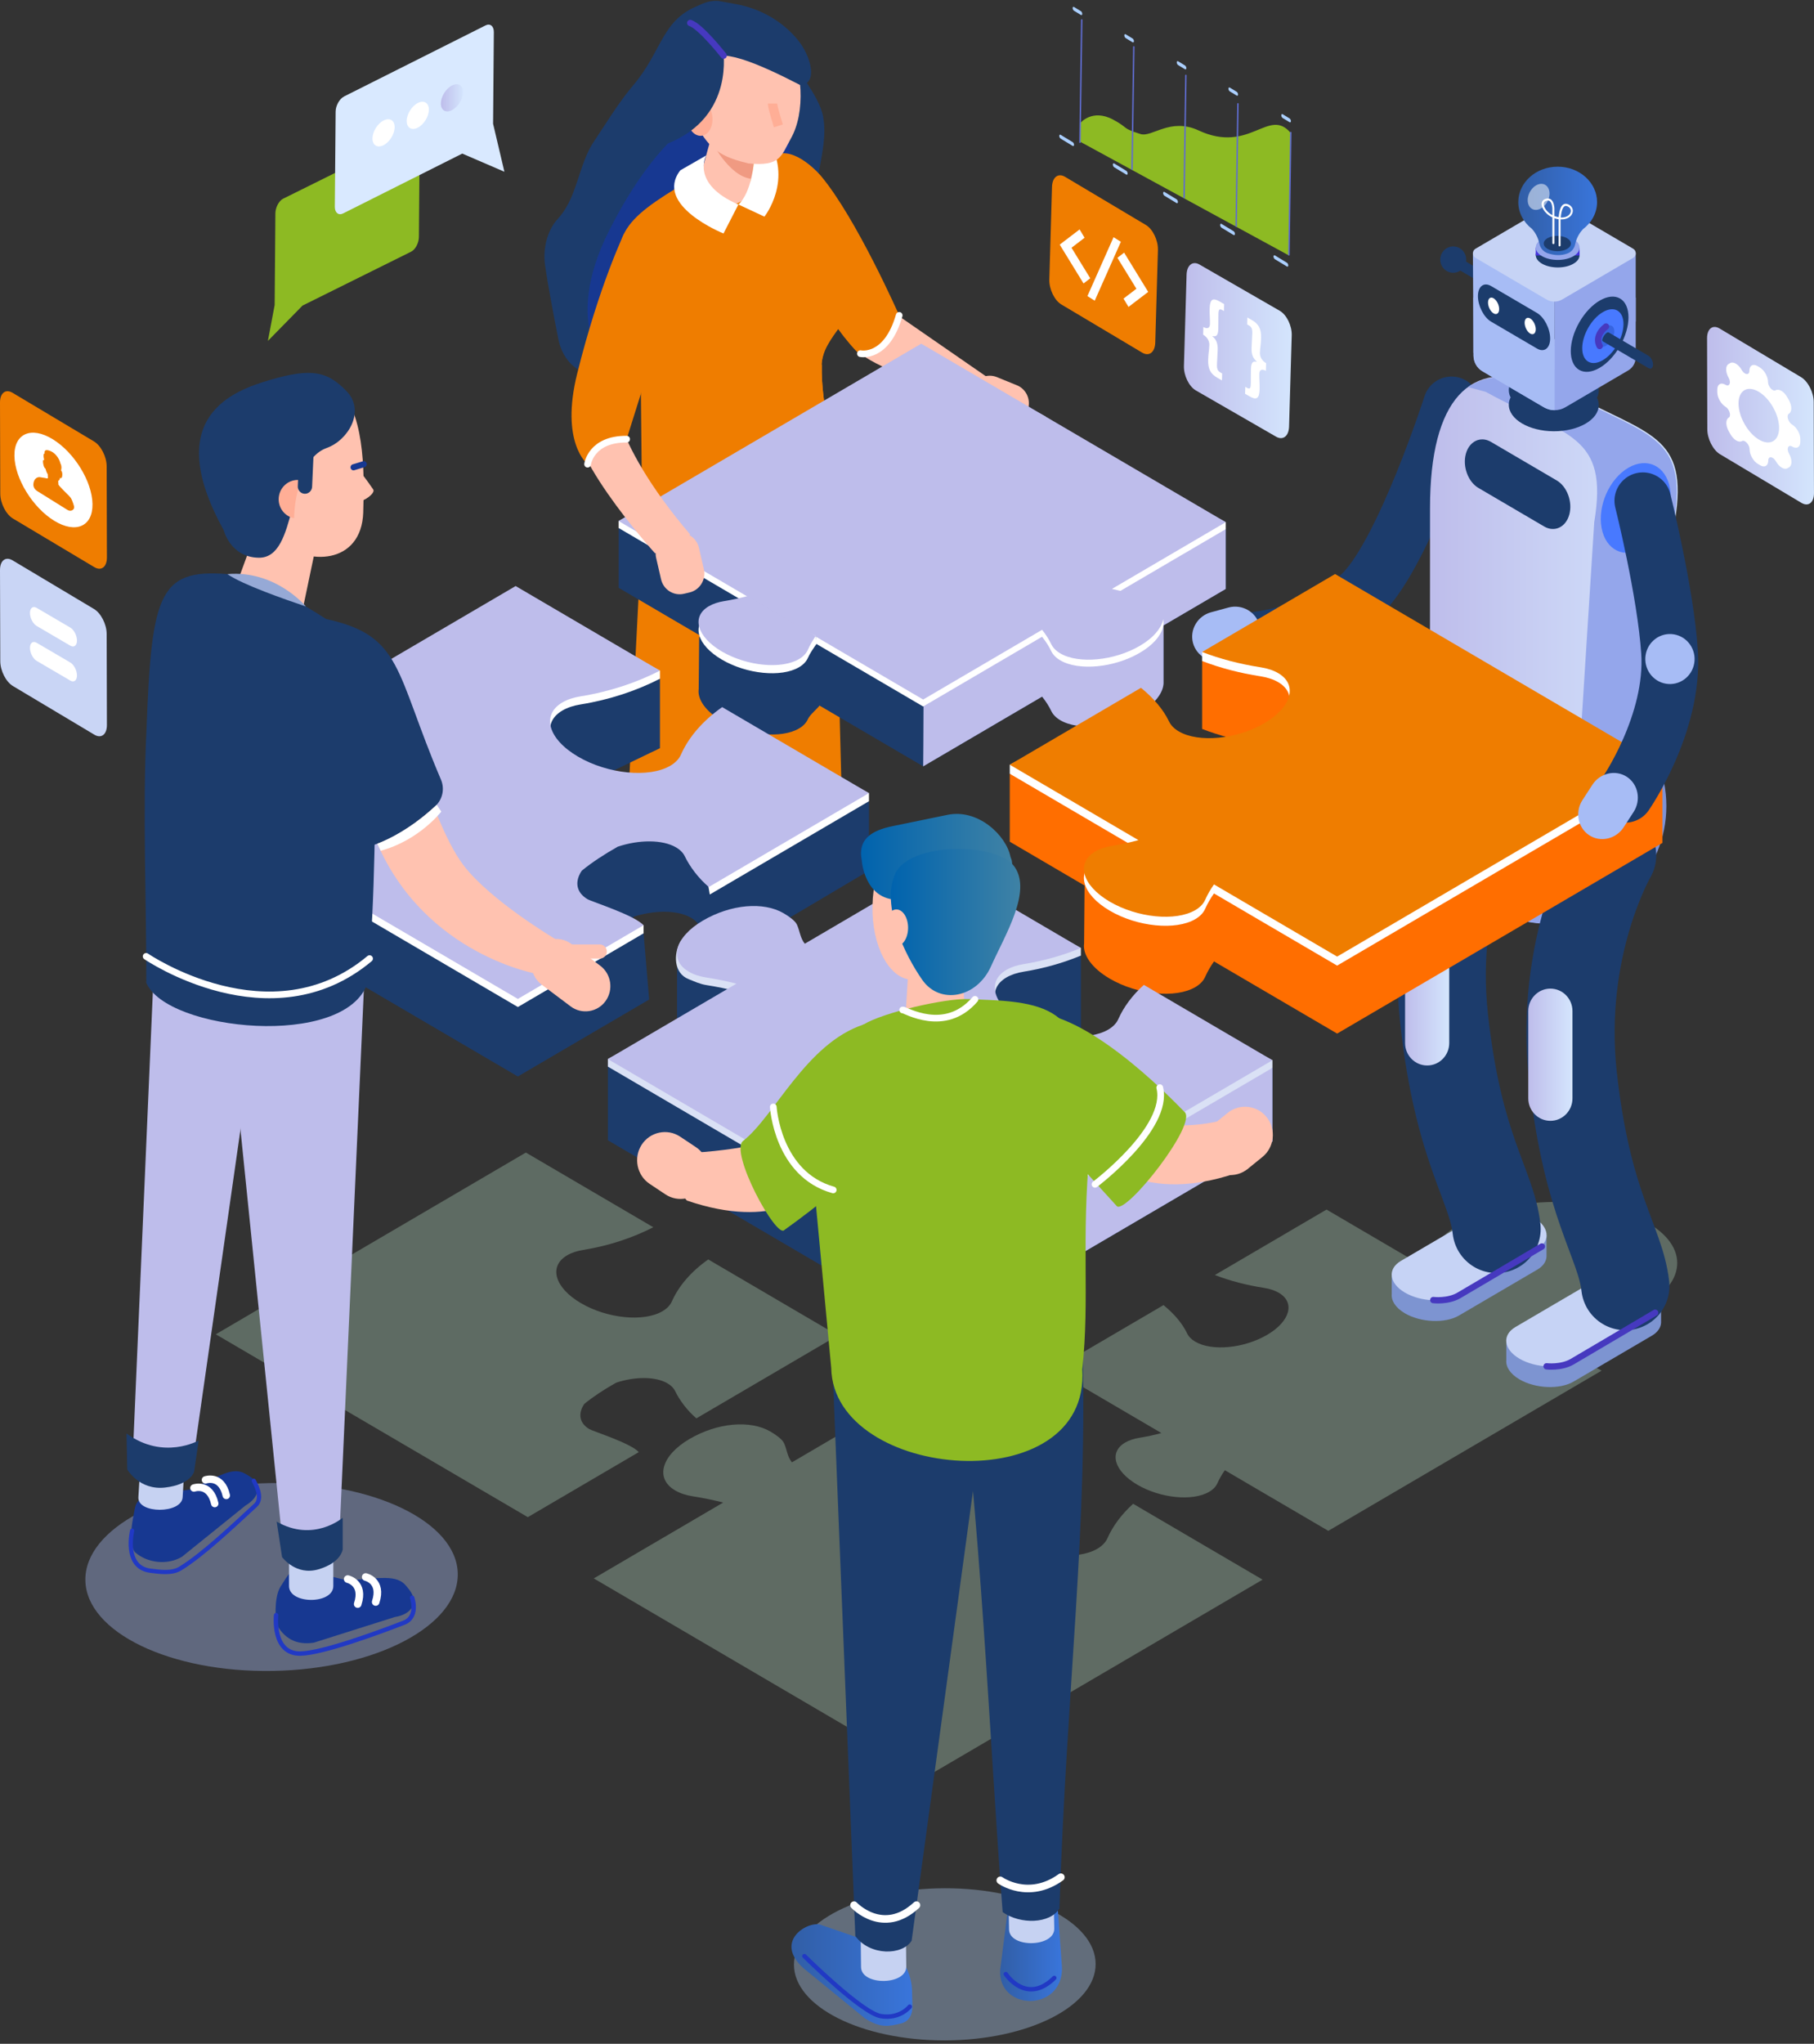 <svg width="388" height="437" viewBox="0 0 388 437" fill="none" xmlns="http://www.w3.org/2000/svg">
<rect x="0" y="0" width="388" height="437" fill="#333333" stroke="none"/>
<path d="M210.2 85.855C209.817 84.892 179.67 78.553 181.626 71.169C183.583 63.786 187.059 63.988 187.059 63.988L212.614 81.654L210.2 85.849V85.855Z" fill="#FFC2B0"/>
<path d="M207.449 84.091L207.904 82.939C208.745 80.812 211.128 79.778 213.224 80.632L217.505 82.375C219.601 83.228 220.619 85.646 219.778 87.773L219.323 88.925C218.482 91.052 216.099 92.086 214.004 91.233L209.722 89.489C207.626 88.636 206.608 86.218 207.449 84.091Z" fill="#FFC2B0"/>
<path d="M135.43 18.248C132.444 21.754 129.75 26.195 126.98 30.341C124.889 33.469 124.016 37.555 122.593 41.225C121.812 43.248 120.734 45.256 119.376 46.716C117.069 49.194 116.056 53.082 116.595 56.823C117.177 60.849 118.346 67.062 119.424 72.499C120.847 79.702 128.058 82.535 132.31 77.366C132.628 76.984 132.897 76.584 133.102 76.18C134.88 72.701 135.867 73.669 137.667 70.322C140.852 64.398 148.289 59.711 154.017 59.689C159.045 59.667 163.562 56.987 167.76 53.64C170.918 51.124 174.006 45.294 174.534 40.661C175.116 35.526 176.997 29.996 176.065 24.953C175.154 20.047 169.662 14.687 168.428 9.891C167.841 7.604 158.377 2.19 155.446 2.392C154.508 2.458 164.074 6.56 163.233 7.074L161.686 8.025C157.272 10.738 154.427 -0.643 149.749 1.058C141.488 4.055 141.714 10.875 135.43 18.248Z" fill="#1C3C6C"/>
<path d="M168.251 23.788L169.485 38.72L130.279 79.133C130.279 79.133 119.926 69.846 130.279 49.325C140.632 28.804 150.434 24.417 150.893 25.041C151.351 25.67 168.251 23.788 168.251 23.788Z" fill="#173891"/>
<path d="M192.328 67.434C192.328 67.434 183.226 46.76 175.622 37.648C175.622 37.648 169.969 30.898 165.555 33.278C161.141 35.662 171.58 56.561 171.58 56.561C171.58 56.561 175.875 67.297 183.005 74.921C187.322 79.538 192.334 67.434 192.334 67.434H192.328Z" fill="#EF7D00"/>
<path d="M176.064 228.748L162.176 218.482C160.414 217.782 156.711 217.946 154.292 218.657C153.203 218.979 152.502 220.051 152.594 221.2L152.783 223.678C152.933 227.26 153.322 227.719 155.644 228.644L169.446 234.124C171.769 235.048 175.056 234.682 176.743 233.309L177.223 232.921C178.909 231.548 178.392 229.672 176.064 228.753V228.748Z" fill="#173891"/>
<path d="M153.187 219.849C153.327 223.776 160.059 224.46 162.295 221.441C171.435 183.571 172.949 148.074 174.696 108.684L151.641 89.973C154.244 137.398 158.797 183.675 153.187 219.844V219.849Z" fill="#FFC2B0"/>
<path d="M137.894 101.951L134.547 167.42C134.547 167.42 149.982 191.545 179.951 166.659L178.302 104.101L137.899 101.951H137.894Z" fill="#EF7D00"/>
<path d="M178.155 103.193C178.84 94.365 175.563 88.124 175.773 77.809C175.886 72.345 183.528 67.188 183.97 61.423C185.064 52.437 172.653 38.244 163.389 31.172L159.342 32.441C157.412 33.048 155.548 33.868 153.791 34.88C135.031 45.693 131.172 48.012 132.476 59.591C132.692 65.585 135.823 59.099 136.836 62.993C138.782 70.464 139.531 89.322 136.863 102.941C136.324 105.687 137.354 108.536 139.617 110.139C149.425 117.085 174.711 111.495 178.155 103.193Z" fill="#EF7D00"/>
<path d="M178.157 103.193C178.841 94.365 175.565 88.125 175.775 77.809C175.775 80.993 136.52 83.853 137.533 84.635C143.596 89.317 139.527 89.322 136.859 102.941C136.32 105.687 137.35 108.536 139.613 110.139C149.422 117.085 174.708 111.495 178.151 103.193H178.157Z" fill="#EF7D00"/>
<path d="M160.032 31.719C160.032 31.719 158.373 34.809 157.241 35.487C156.109 36.165 139.408 29.914 140.13 16.224C140.588 7.555 156.804 8.654 156.804 8.654L160.032 31.719Z" fill="#173891"/>
<path d="M155.052 43.604L155.725 43.691C158.005 43.987 160.107 42.34 160.398 40.027L162.042 26.999C162.333 24.685 160.71 22.552 158.431 22.257L157.757 22.169C155.478 21.874 153.376 23.52 153.085 25.834L149.69 38.118C149.399 40.432 152.772 43.308 155.046 43.604H155.052Z" fill="#FFC2B0"/>
<path d="M161.245 34.596C161.245 34.596 155.77 34.94 151.986 29.766C151.986 29.766 155.759 37.752 160.781 38.244L161.24 34.601L161.245 34.596Z" fill="#F09A82"/>
<path d="M157.935 43.73L154.75 49.926C154.75 49.926 139.746 43.899 145.513 36.417L151.037 33.245C151.037 33.245 147.674 39.31 157.929 43.73H157.935Z" fill="white"/>
<path d="M161.245 34.596C161.245 34.596 160.808 41.126 157.936 43.724L163.503 46.322C163.503 46.322 169.873 38.315 164.031 29.433L161.245 34.59V34.596Z" fill="white"/>
<path d="M150.924 6.647C153.021 2.89 156.222 1.993 159.191 3.803C162.102 2.305 165.615 3.858 168.213 8.326C171.824 14.55 172.271 24.045 169.21 29.526C167.07 33.354 166.973 35.64 160.037 34.935C155.112 33.726 152.272 32.463 149.609 27.874C145.999 21.65 147.869 12.128 150.924 6.647Z" fill="#FFC2B0"/>
<path d="M151.426 13.303C153.296 9.661 162.215 13.572 171.242 18.226C175.025 17.849 173.452 12.046 170.768 8.693C167.421 4.514 162.603 1.818 157.376 0.872L153.765 0.215C147.287 -0.452 141.133 9.141 140.707 13.599L144.905 13.232C144.485 17.69 147.029 12.877 151.426 13.303Z" fill="#1C3C6C"/>
<path d="M144.273 60.258C144.435 63.19 144.597 65.963 145.033 68.998C146.052 76.076 152.179 81.157 159.212 80.714C170.583 80.003 177.153 73.062 178.139 71.946C174.442 76.163 175.762 83.202 175.762 83.202C175.762 83.202 170.378 81.966 165.873 82.24C161.874 82.486 151.689 86.041 149.431 86.845C151.457 97.297 137.327 107.711 137.327 107.711L137.062 81.911L144.284 60.253L144.273 60.258Z" fill="#EF7D00"/>
<path d="M178.133 71.946C178.176 71.897 178.219 71.842 178.262 71.799C178.262 71.799 178.219 71.853 178.133 71.946Z" fill="#EF7D00"/>
<g opacity="0.3">
<path d="M179.212 285.536L151.49 269.292C147.793 271.896 145.168 274.97 143.703 278.273C143.347 279.072 142.684 279.788 141.698 280.362C137.694 282.709 129.885 281.938 124.253 278.634C118.621 275.336 117.301 270.758 121.305 268.412C122.264 267.848 123.439 267.466 124.754 267.258C130.332 266.355 135.392 264.632 139.736 262.406L112.478 246.436L46.158 285.296L112.893 324.396L136.632 310.488C134.956 308.59 126.888 306.058 126.069 305.576C123.881 304.296 123.601 302.218 124.975 300.183C126.921 298.597 129.216 297.093 131.776 295.649C135.786 294.309 140.21 294.282 142.776 295.786C143.573 296.251 144.117 296.825 144.419 297.46C145.352 299.396 146.979 301.589 148.952 303.268L178.845 285.75L179.206 285.536H179.212Z" fill="#C4EED3"/>
</g>
<path d="M262.183 113.136L250.025 118.813L235.129 110.084C231.524 112.627 228.959 115.625 227.525 118.846C227.18 119.623 226.534 120.323 225.569 120.886C221.662 123.178 214.036 122.423 208.544 119.202C205.419 117.369 203.656 115.138 203.435 113.125L221.84 104.237C222.459 103.953 223.068 103.663 223.661 103.357V90.553L211.649 91.926L197.06 87.769L162.025 108.296L132.336 112.89V125.694L158.959 141.292C161.287 139.22 163.006 136.911 164.084 134.483C164.429 133.706 165.075 133.006 166.04 132.443C169.947 130.151 177.573 130.906 183.064 134.128C183.566 134.423 184.034 134.729 184.466 135.041L171.192 135.659V148.463L197.459 163.854L222.901 148.944C223.688 149.934 224.351 150.957 224.858 152.012C225.219 152.767 225.865 153.44 226.803 153.992C230.737 156.295 238.352 155.567 243.811 152.368C247.039 150.475 248.791 148.146 248.872 146.078C248.872 145.991 248.872 145.909 248.872 145.821V135.949L246.517 135.101L262.178 125.923V113.12L262.183 113.136Z" fill="#1C3C6C"/>
<path d="M262.183 113.136L223.655 90.558L211.643 91.931L197.054 87.774L184.939 99.173C184.939 99.173 191.757 130.332 197.254 133.553C197.755 133.848 197.459 163.864 197.459 163.864L222.901 148.955C223.688 149.945 224.351 150.968 224.857 152.023C225.218 152.778 225.865 153.451 226.803 154.003C230.737 156.306 238.352 155.578 243.811 152.379C247.039 150.486 248.791 148.156 248.871 146.089C248.871 146.001 248.871 145.919 248.871 145.832V133.236L246.516 135.112L262.177 125.934V113.13L262.183 113.136Z" fill="#BEBDEB"/>
<path d="M246.582 129.615C245.612 129.046 244.416 128.664 243.085 128.456C241.29 128.177 239.539 127.821 237.836 127.406L262.179 113.141V111.654L235.125 97.286C231.52 99.829 228.954 102.826 227.521 106.048C227.176 106.824 226.529 107.524 225.565 108.088C221.657 110.379 214.032 109.625 208.54 106.403C203.043 103.182 201.755 98.719 205.662 96.427C206.6 95.88 207.748 95.503 209.03 95.3C214.474 94.42 219.415 92.735 223.651 90.564V89.076L197.05 74.976L132.326 111.413V112.901L158.949 128.499C161.277 126.427 162.996 124.118 164.074 121.69C164.419 120.913 165.065 120.213 166.03 119.65C169.937 117.358 177.563 118.113 183.055 121.335C188.552 124.556 189.84 129.019 185.932 131.311C184.995 131.858 183.847 132.235 182.564 132.437C178.98 133.017 174.276 132.995 171.182 134.182V135.67L197.449 151.061L222.891 136.151C223.678 137.141 224.341 138.164 224.848 139.219C225.209 139.974 225.856 140.647 226.793 141.199C230.727 143.502 238.342 142.775 243.802 139.575C249.261 136.375 250.506 131.912 246.572 129.61L246.582 129.615Z" fill="white"/>
<path d="M246.582 128.127C245.612 127.559 244.415 127.176 243.084 126.968C241.29 126.689 239.538 126.334 237.835 125.918L261.828 111.856L262.178 111.648L197.044 73.483L132.32 111.408L197.454 149.573L222.896 134.663C223.683 135.653 224.346 136.676 224.853 137.732C225.214 138.486 225.86 139.159 226.798 139.712C230.732 142.014 238.347 141.287 243.806 138.087C249.266 134.888 250.511 130.425 246.577 128.122L246.582 128.127Z" fill="#BEBDEB"/>
<path d="M174.497 135.976L164.074 136.567C162.953 134.231 149.545 136.195 149.545 136.195L149.448 147.347C149.146 149.502 150.887 152.078 154.39 154.135C159.719 157.258 167.108 157.985 170.891 155.77C171.824 155.223 172.454 154.545 172.788 153.79C173.241 152.773 174.788 151.608 175.467 150.645L174.491 135.976" fill="#1C3C6C"/>
<path d="M174.668 137.65C173.989 138.612 173.246 139.673 172.793 140.691C172.459 141.446 171.828 142.124 170.896 142.671C167.107 144.891 159.719 144.158 154.394 141.035C149.064 137.912 147.82 133.586 151.608 131.365C152.514 130.835 153.629 130.474 154.874 130.272C156.62 129.993 158.307 129.621 159.94 129.178L174.507 135.971L174.679 137.644L174.668 137.65Z" fill="white"/>
<path d="M159.929 127.438C158.296 127.881 156.609 128.248 154.863 128.532C153.618 128.735 152.508 129.096 151.603 129.626C147.814 131.847 149.064 136.173 154.389 139.296C159.719 142.419 167.107 143.147 170.891 140.931C171.823 140.385 172.454 139.706 172.788 138.952C173.24 137.934 173.812 136.939 174.491 135.976L159.924 127.438H159.929Z" fill="#BEBDEB"/>
<path opacity="0.3" d="M351.804 261.126C341.904 255.777 325.058 255.607 314.182 260.743C308.103 263.615 305.177 267.542 305.506 271.381L283.739 258.626L259.848 272.623C263.06 273.864 266.617 274.788 270.368 275.374C271.57 275.56 272.648 275.91 273.526 276.418C277.078 278.497 275.957 282.528 271.026 285.415C266.095 288.303 259.218 288.96 255.666 286.881C254.815 286.384 254.233 285.771 253.91 285.093C252.864 282.916 251.113 280.887 248.865 279.055L225.293 292.865L248.413 306.412C246.893 306.823 245.319 307.167 243.697 307.43C242.538 307.616 241.504 307.955 240.658 308.447C237.128 310.514 238.292 314.545 243.255 317.455C248.219 320.365 255.101 321.043 258.63 318.976C259.504 318.467 260.086 317.838 260.398 317.132C260.819 316.186 261.352 315.256 261.988 314.359L284.111 327.322L342.556 293.078L326.405 283.616C334.553 284.404 343.408 283.25 350.042 280.11C360.917 274.969 361.709 266.464 351.81 261.115L351.804 261.126Z" fill="#C4EED3"/>
<path d="M262.281 137.387C262.281 137.387 280.966 137.633 291.652 126.634C300.534 117.49 310.471 86.577 310.471 86.577" stroke="#1C3C6C" stroke-width="12.13" stroke-linecap="round" stroke-linejoin="round"/>
<path d="M262.767 129.9L259.021 130.917C256.143 131.699 254.413 134.652 255.173 137.48C255.933 140.313 258.908 141.987 261.786 141.21L265.531 140.193C268.409 139.411 270.139 136.457 269.379 133.63C268.619 130.797 265.644 129.123 262.767 129.9Z" fill="#A7BCF5"/>
<path d="M330.788 268.727C330.793 268.618 330.793 268.509 330.788 268.394V264.16L328.153 264.806C328.093 264.768 328.039 264.729 327.975 264.691C324.563 262.695 319.357 262.47 316.399 264.204L306.213 270.171L297.682 272.261V276.663H297.687C297.537 278.086 298.48 279.622 300.484 280.798C303.896 282.795 309.102 283.019 312.06 281.285L328.805 271.473C330.055 270.74 330.702 269.772 330.782 268.749V268.722L330.788 268.727Z" fill="#7D94D1"/>
<path d="M312.067 276.861L328.811 267.049C331.764 265.321 331.393 262.269 327.981 260.267C324.57 258.271 319.364 258.047 316.405 259.78L299.661 269.592C296.708 271.321 297.08 274.373 300.491 276.374C303.902 278.371 309.108 278.595 312.067 276.861Z" fill="#C6D3F5"/>
<path d="M355.294 282.855C355.299 282.745 355.299 282.631 355.294 282.521V278.288L352.658 278.933C352.599 278.895 352.545 278.857 352.481 278.818C349.069 276.822 343.863 276.598 340.905 278.332L330.719 284.299L322.188 286.388V290.791H322.193C322.042 292.213 322.986 293.75 324.99 294.926C328.402 296.922 333.608 297.146 336.566 295.413L353.311 285.6C354.561 284.868 355.208 283.899 355.288 282.877V282.849L355.294 282.855Z" fill="#7D94D1"/>
<path d="M336.571 290.993L353.315 281.181C356.268 279.453 355.896 276.401 352.485 274.399C349.074 272.403 343.868 272.179 340.909 273.912L324.165 283.725C321.212 285.453 321.583 288.505 324.995 290.507C328.406 292.503 333.612 292.727 336.571 290.993Z" fill="#C6D3F5"/>
<path d="M316.945 175.088C316.945 175.088 305.859 190.232 308.893 217.946C311.927 245.659 319.052 253.333 320.103 262.767" stroke="#1C3C6C" stroke-width="18.87" stroke-linecap="round" stroke-linejoin="round"/>
<path d="M331.613 197.523C345.316 197.523 356.424 186.249 356.424 172.342C356.424 158.435 345.316 147.161 331.613 147.161C317.909 147.161 306.801 158.435 306.801 172.342C306.801 186.249 317.909 197.523 331.613 197.523Z" fill="#7F92D4"/>
<path d="M349.128 163.416C346.374 162.344 334.383 147.161 331.257 147.161C317.552 147.161 306.445 158.434 306.445 172.342C306.445 186.251 317.552 197.523 331.257 197.523C334.383 197.523 337.363 196.922 340.117 195.85C326.967 198.54 325.431 174.311 349.133 163.416H349.128Z" fill="#94A6EB"/>
<path d="M310.138 53.925L320.657 60.089C321.191 60.4 321.633 61.254 321.633 61.976C321.633 62.703 321.196 63.037 320.657 62.725L310.138 56.561C309.604 56.249 309.162 55.396 309.162 54.674C309.162 53.947 309.599 53.613 310.138 53.925Z" fill="#1C3C6C"/>
<path d="M308.057 55.505C308.057 53.952 309.296 52.688 310.832 52.688C312.368 52.688 313.607 53.946 313.607 55.505C313.607 57.064 312.368 58.322 310.832 58.322C309.296 58.322 308.057 57.064 308.057 55.505Z" fill="#1C3C6C"/>
<path d="M305.853 156.377L305.87 108.585C305.87 85.264 314.552 76.628 329.032 81.993L335.014 83.607C352.492 93.162 361.362 92.68 358.236 111.451L355.299 157.69C355.299 178.867 304.738 181.279 305.848 156.377H305.853Z" fill="url(#paint0_linear_546_916)"/>
<path d="M334.81 83.782L328.828 82.168C322.829 79.948 317.828 80.134 314.023 82.77L317.774 83.782C335.251 93.337 344.122 92.856 340.996 111.627L338.059 157.865C338.059 166.113 336.335 173.912 336.335 173.912C346.418 172.189 355.094 166.638 355.094 157.865L358.032 111.627C361.157 92.856 352.281 93.337 334.81 83.782Z" fill="#94A6EB"/>
<path d="M334.308 77.848C335.93 77.848 337.245 76.513 337.245 74.867C337.245 73.221 335.93 71.886 334.308 71.886C332.686 71.886 331.371 73.221 331.371 74.867C331.371 76.513 332.686 77.848 334.308 77.848Z" fill="#C6D3F5"/>
<path d="M341.963 83.492C341.979 80.377 337.686 77.829 332.373 77.8C327.06 77.771 322.74 80.272 322.723 83.386C322.707 86.5 327 89.048 332.313 89.078C337.626 89.107 341.946 86.606 341.963 83.492Z" fill="#1C3C6C"/>
<path d="M341.963 86.626C341.979 83.512 337.686 80.963 332.373 80.934C327.06 80.905 322.74 83.406 322.723 86.52C322.707 89.635 327 92.183 332.313 92.212C337.626 92.241 341.946 89.74 341.963 86.626Z" fill="#1C3C6C"/>
<path d="M332.491 73.806L315.17 63.627V76.026C315.17 77.415 315.897 78.695 317.083 79.39L330.2 87.074C331.634 87.917 333.402 87.917 334.835 87.074L348.265 79.204C349.257 78.624 349.866 77.552 349.866 76.393V63.627L332.496 73.806H332.491Z" fill="#94A6EB"/>
<path d="M332.517 78.914L315.169 75.468L315.045 54.105L332.517 64.3V78.914Z" fill="#A7BCF5"/>
<path d="M349.865 68.746L332.517 78.914L332.469 64.3L349.865 54.105V68.746Z" fill="#94A6EB"/>
<path d="M330.777 64.032L315.601 55.139C314.857 54.701 314.857 53.613 315.601 53.181L331.122 44.085C331.952 43.598 332.97 43.598 333.8 44.085L349.321 53.181C350.065 53.618 350.065 54.707 349.321 55.139L334.145 64.032C333.105 64.639 331.822 64.639 330.782 64.032H330.777Z" fill="#C6D3F5"/>
<path d="M332.518 87.703C331.753 87.725 330.907 87.507 329.931 86.916L317.089 79.39C315.903 78.695 315.176 77.415 315.176 76.026V63.627L332.524 73.822V87.709L332.518 87.703Z" fill="#A7BCF5"/>
<path d="M328.751 74.528L318.932 68.774C317.386 67.866 316.119 65.41 316.119 63.321C316.119 61.226 317.386 60.258 318.932 61.161L328.751 66.914C330.298 67.822 331.565 70.273 331.565 72.367C331.565 74.462 330.298 75.43 328.751 74.528Z" fill="#1C3C6C"/>
<path d="M330.298 112.578L316.227 104.33C314.012 103.034 312.799 99.752 313.532 97.045C314.265 94.338 316.685 93.184 318.9 94.48L332.971 102.728C335.186 104.024 336.399 107.306 335.666 110.013C334.933 112.72 332.513 113.874 330.298 112.578Z" fill="#1C3C6C"/>
<path d="M346.486 74.037C348.91 69.828 348.934 65.264 346.54 63.844C344.145 62.423 340.238 64.683 337.814 68.892C335.389 73.101 335.365 77.665 337.76 79.085C340.155 80.506 344.062 78.246 346.486 74.037Z" fill="#1C3C6C"/>
<path d="M338.426 74.457C338.426 77.295 340.398 78.438 342.834 77.011C345.27 75.583 347.248 72.127 347.248 69.288C347.248 66.45 345.275 65.306 342.84 66.734C340.404 68.161 338.426 71.618 338.426 74.457Z" fill="#4879FF"/>
<path d="M342.57 112.906C343.459 117.648 347.447 119.573 351.483 117.211C355.52 114.842 358.069 109.083 357.18 104.336C356.29 99.594 352.302 97.669 348.266 100.031C344.229 102.4 341.68 108.159 342.57 112.906Z" fill="#4879FF"/>
<path d="M350.328 185.96C352.678 180.317 351.385 174.371 347.44 172.679C343.494 170.987 338.391 174.189 336.042 179.832C333.692 185.475 334.985 191.421 338.93 193.113C342.876 194.805 347.979 191.602 350.328 185.96Z" fill="#4879FF"/>
<path d="M341.744 72.909C341.744 74.046 342.536 74.506 343.517 73.932C344.493 73.357 345.285 71.974 345.285 70.836C345.285 69.698 344.493 69.239 343.512 69.813C342.536 70.388 341.744 71.771 341.744 72.909Z" fill="#3664E0"/>
<path d="M336.496 56.419C334.675 57.447 331.705 57.441 329.867 56.408C328.03 55.374 328.024 53.7 329.846 52.672C331.673 51.644 334.637 51.649 336.475 52.683C338.312 53.717 338.318 55.39 336.496 56.419Z" fill="#1C3C6C"/>
<path d="M337.858 52.935H328.486V54.625H337.858V52.935Z" fill="#4432DB"/>
<path d="M336.496 54.81C334.675 55.839 331.705 55.833 329.867 54.8C328.03 53.766 328.024 52.092 329.846 51.064C331.673 50.036 334.637 50.041 336.475 51.075C338.312 52.109 338.318 53.782 336.496 54.81Z" fill="#94A6EB"/>
<path d="M341.599 43.205C341.599 39.026 337.826 35.64 333.175 35.64C328.524 35.64 324.752 39.026 324.752 43.205C324.752 45.491 325.884 47.542 327.668 48.931C328.643 49.981 329.09 51.272 329.295 52.207C329.494 53.115 330.157 53.843 331.057 54.149C332.507 54.636 333.908 54.696 335.245 54.203C336.091 53.892 336.716 53.17 336.894 52.306C337.077 51.431 337.508 50.172 338.511 49.09C338.538 49.057 338.564 49.029 338.591 48.997C340.429 47.607 341.599 45.529 341.599 43.205Z" fill="url(#paint1_linear_546_916)"/>
<path d="M335.159 53.241C334.027 53.881 332.179 53.875 331.042 53.235C329.905 52.595 329.894 51.551 331.031 50.911C332.163 50.271 334.011 50.276 335.148 50.916C336.286 51.556 336.296 52.601 335.159 53.241Z" fill="#1C3C6C"/>
<path d="M333.591 52.694C333.472 52.694 333.37 52.596 333.37 52.481V46.886C333.37 46.886 333.316 46.88 333.295 46.874C333.02 46.825 332.75 46.754 332.486 46.661V51.988C332.486 52.109 332.389 52.202 332.265 52.202C332.141 52.202 332.044 52.109 332.044 51.988V46.481C331.597 46.267 331.182 45.994 330.821 45.66C330.217 45.097 329.829 44.43 329.754 43.828C329.684 43.243 329.932 42.789 330.428 42.581C330.902 42.384 331.317 42.39 331.656 42.603C332.432 43.09 332.47 44.484 332.475 44.545V46.191C332.75 46.3 333.047 46.382 333.359 46.437C333.37 46.437 333.381 46.437 333.386 46.437C333.521 44.933 333.855 44.041 334.399 43.713C334.696 43.538 335.035 43.527 335.413 43.691C336.189 44.02 336.566 44.714 336.361 45.453C336.162 46.191 335.342 46.918 333.995 46.918C333.93 46.918 333.86 46.918 333.79 46.913V52.459C333.79 52.579 333.693 52.672 333.575 52.672L333.591 52.694ZM333.833 46.508C335.057 46.574 335.784 45.972 335.951 45.365C336.097 44.834 335.827 44.353 335.251 44.107C335.008 44.003 334.809 44.003 334.642 44.107C334.351 44.282 333.984 44.845 333.833 46.514V46.508ZM331.08 42.871C330.939 42.871 330.783 42.909 330.611 42.98C330.212 43.15 330.163 43.511 330.196 43.784C330.277 44.457 330.934 45.42 332.044 46.005V44.561C332.033 44.216 331.904 43.27 331.43 42.969C331.327 42.904 331.209 42.871 331.074 42.871H331.08Z" fill="white"/>
<path opacity="0.51" d="M331.429 41.394C331.429 42.882 330.383 44.397 329.095 44.785C327.807 45.174 326.762 44.277 326.762 42.789C326.762 41.301 327.807 39.786 329.095 39.398C330.383 39.01 331.429 39.907 331.429 41.394Z" fill="white"/>
<path d="M320.657 66.088C320.657 66.98 320.124 67.39 319.466 67.007C318.809 66.619 318.275 65.585 318.275 64.694C318.275 63.802 318.809 63.392 319.466 63.775C320.124 64.163 320.657 65.197 320.657 66.088Z" fill="white"/>
<path d="M328.488 70.404C328.488 71.295 327.954 71.705 327.296 71.323C326.639 70.934 326.105 69.9 326.105 69.009C326.105 68.118 326.639 67.707 327.296 68.09C327.954 68.478 328.488 69.512 328.488 70.404Z" fill="white"/>
<path d="M352.599 78.712L342.839 72.991C342.305 72.679 343.555 70.776 344.094 71.087L352.599 76.07C353.132 76.382 353.574 77.235 353.574 77.957C353.574 78.684 353.137 79.018 352.599 78.706V78.712Z" fill="#1C3C6C"/>
<path d="M344.822 182.904C344.822 182.904 333.402 202.451 336.431 230.164C339.465 257.878 346.59 265.551 347.641 274.986" stroke="#1C3C6C" stroke-width="18.87" stroke-linecap="round" stroke-linejoin="round"/>
<path d="M309.98 204.344C309.98 201.694 307.866 199.547 305.257 199.547C302.648 199.547 300.533 201.694 300.533 204.344V223.021C300.533 225.671 302.648 227.818 305.257 227.818C307.866 227.818 309.98 225.671 309.98 223.021V204.344Z" fill="url(#paint2_linear_546_916)"/>
<path d="M331.613 211.383C334.221 211.383 336.339 213.532 336.339 216.179V234.857C336.339 237.504 334.221 239.654 331.613 239.654C329.005 239.654 326.887 237.504 326.887 234.857V216.179C326.887 213.532 329.005 211.383 331.613 211.383Z" fill="url(#paint3_linear_546_916)"/>
<path d="M348.271 109.171C348.271 109.171 346.714 103.548 352.448 103.532" stroke="#4639BF" stroke-width="1.35" stroke-linecap="round" stroke-linejoin="round"/>
<path d="M339.707 181.503C339.707 181.503 341.782 177.385 344.891 177.987" stroke="#4639BF" stroke-width="1.35" stroke-linecap="round" stroke-linejoin="round"/>
<path d="M342.154 73.986C342.154 73.986 340.828 71.973 343.512 69.813" stroke="#4639BF" stroke-width="1.35" stroke-linecap="round" stroke-linejoin="round"/>
<path d="M330.799 292.142C330.799 292.142 333.903 292.53 336.274 291.152C338.645 289.774 354.026 280.684 354.026 280.684" stroke="#4639BF" stroke-width="1.35" stroke-linecap="round" stroke-linejoin="round"/>
<path d="M306.568 277.976C306.568 277.976 309.673 278.365 312.044 276.986C314.415 275.608 329.796 266.518 329.796 266.518" stroke="#4639BF" stroke-width="1.35" stroke-linecap="round" stroke-linejoin="round"/>
<path d="M322.796 161.015L285.562 139.198L276.18 137.431L257.123 141.336V155.863C260.944 157.34 265.186 158.445 269.648 159.139C271.081 159.363 272.364 159.774 273.404 160.386C277.629 162.864 276.298 167.66 270.424 171.101C264.55 174.541 256.364 175.323 252.138 172.845C251.125 172.255 250.436 171.527 250.047 170.718C248.803 168.125 246.717 165.708 244.044 163.526L231.751 170.729L215.982 165.445V179.972L231.988 189.352L231.881 201.724C231.546 204.114 233.476 206.974 237.367 209.25C243.273 212.712 251.47 213.521 255.674 211.06C256.709 210.453 257.404 209.704 257.776 208.867C258.277 207.74 258.913 206.635 259.667 205.569L286.004 220.998L355.584 180.229V165.702L322.802 161.021L322.796 161.015Z" fill="#FF6E00"/>
<path d="M355.579 165.697V163.766L285.562 124.671L257.118 139.405V141.336C260.939 142.813 265.18 143.918 269.643 144.612C271.076 144.837 272.359 145.247 273.399 145.859C277.624 148.337 276.293 153.134 270.424 156.574C264.55 160.014 256.364 160.796 252.138 158.319C251.125 157.728 250.436 157 250.047 156.191C248.803 153.598 246.717 151.181 244.044 148.999L215.982 163.509V165.44L243.505 181.569C241.694 182.056 239.824 182.466 237.889 182.778C236.51 183.002 235.276 183.401 234.268 183.992C230.07 186.453 231.449 191.255 237.361 194.717C243.268 198.179 251.465 198.989 255.668 196.528C256.703 195.921 257.398 195.171 257.77 194.334C258.271 193.208 258.907 192.103 259.662 191.036L285.999 206.465L314.901 189.532L355.579 165.697Z" fill="white"/>
<path d="M355.579 163.766L285.562 122.74L257.118 139.405C260.939 140.882 265.18 141.987 269.643 142.682C271.076 142.906 272.359 143.316 273.399 143.929C277.624 146.406 276.293 151.203 270.424 154.643C264.55 158.083 256.364 158.865 252.138 156.388C251.125 155.797 250.436 155.07 250.047 154.26C248.803 151.668 246.717 149.25 244.044 147.068L215.982 163.509L243.505 179.638C241.694 180.125 239.824 180.535 237.889 180.847C236.51 181.071 235.276 181.47 234.268 182.061C230.07 184.522 231.449 189.324 237.361 192.787C243.268 196.249 251.465 197.058 255.668 194.597C256.703 193.99 257.398 193.241 257.77 192.404C258.271 191.277 258.907 190.172 259.662 189.106L285.999 204.535L355.579 163.766Z" fill="#EF7D00"/>
<path d="M347.641 169.832C347.641 169.832 358.139 154.758 357.099 139.351C356.226 126.394 351.386 107.071 351.386 107.071" stroke="#1C3C6C" stroke-width="12.13" stroke-linecap="round" stroke-linejoin="round"/>
<path d="M362.39 141.771C362.857 138.855 360.905 136.107 358.032 135.634C355.159 135.16 352.452 137.14 351.985 140.056C351.519 142.972 353.47 145.72 356.343 146.193C359.216 146.667 361.924 144.687 362.39 141.771Z" fill="#A7BCF5"/>
<path d="M347.28 176.898L349.414 173.611C351.053 171.09 350.411 167.709 347.992 166.112C345.572 164.51 342.247 165.265 340.608 167.786L338.474 171.073C336.836 173.595 337.477 176.975 339.897 178.572C342.317 180.174 345.642 179.419 347.28 176.898Z" fill="#A7BCF5"/>
<path d="M88.145 28.803L60.558 42.488C59.658 42.936 58.914 44.347 58.903 45.627L58.747 65.224L57.303 72.892L64.707 65.339L87.946 53.809C88.846 53.361 89.589 51.95 89.6 50.67L89.762 30.319C89.773 29.039 89.045 28.355 88.145 28.803Z" fill="#8DBA23"/>
<path d="M73.6 20.621L103.85 5.433C104.836 4.935 105.639 5.581 105.628 6.86L105.467 26.457L107.887 36.723L98.876 32.84L73.396 45.633C72.409 46.13 71.606 45.485 71.617 44.205L71.79 23.854C71.8 22.574 72.62 21.119 73.606 20.621H73.6Z" fill="#D9E9FF"/>
<path d="M94.299 22.109C94.288 23.575 95.339 24.226 96.649 23.569C97.958 22.913 99.031 21.19 99.047 19.73C99.063 18.27 98.007 17.613 96.697 18.27C95.388 18.926 94.315 20.649 94.299 22.109Z" fill="url(#paint4_linear_546_916)"/>
<path d="M86.986 25.85C86.976 27.316 88.026 27.967 89.336 27.311C90.646 26.654 91.718 24.931 91.734 23.471C91.745 22.005 90.694 21.354 89.385 22.011C88.075 22.667 87.003 24.39 86.986 25.85Z" fill="white"/>
<path d="M79.668 29.591C79.657 31.057 80.708 31.708 82.018 31.052C83.327 30.395 84.4 28.672 84.416 27.212C84.427 25.746 83.376 25.095 82.066 25.752C80.757 26.408 79.684 28.131 79.668 29.591Z" fill="white"/>
<path d="M231.05 26.337C231.05 26.337 233.577 23.148 238.12 25.593C241.591 27.464 239.753 27.333 243.935 28.656C246.398 29.438 250.305 25.068 256.373 27.89C267.356 32.999 271.361 22.815 276.082 28.443L275.699 54.625L230.99 30.275L231.05 26.337Z" fill="#8DBA23"/>
<path d="M230.991 30.57C230.905 30.57 230.84 30.499 230.84 30.412L231.222 4.257C231.222 4.17 231.293 4.104 231.379 4.104C231.465 4.104 231.53 4.175 231.53 4.263L231.147 30.417C231.147 30.505 231.077 30.57 230.991 30.57Z" fill="#5F6CCF"/>
<path d="M242.129 36.335C242.043 36.335 241.979 36.264 241.979 36.176L242.361 10.022C242.361 9.934 242.431 9.869 242.517 9.869C242.604 9.869 242.668 9.94 242.668 10.027L242.286 36.182C242.286 36.269 242.216 36.335 242.129 36.335Z" fill="#5F6CCF"/>
<path d="M253.264 42.428C253.178 42.428 253.113 42.357 253.113 42.269L253.496 16.115C253.496 16.027 253.566 15.962 253.652 15.962C253.738 15.962 253.803 16.033 253.803 16.12L253.42 42.275C253.42 42.362 253.35 42.428 253.264 42.428Z" fill="#5F6CCF"/>
<path d="M264.399 48.515C264.313 48.515 264.248 48.444 264.248 48.357L264.631 22.202C264.631 22.115 264.701 22.049 264.787 22.049C264.873 22.049 264.938 22.12 264.938 22.208L264.555 48.362C264.555 48.45 264.485 48.515 264.399 48.515Z" fill="#5F6CCF"/>
<path d="M275.7 54.652C275.613 54.652 275.549 54.581 275.549 54.493L275.931 28.339C275.931 28.251 276.002 28.186 276.088 28.186C276.174 28.186 276.239 28.257 276.239 28.344L275.856 54.499C275.856 54.587 275.786 54.652 275.7 54.652Z" fill="#5F6CCF"/>
<path d="M275.817 26.124L274.352 25.232C274.19 25.134 274.061 24.871 274.061 24.652C274.061 24.428 274.201 24.33 274.362 24.428L275.828 25.32C275.99 25.418 276.119 25.681 276.119 25.899C276.119 26.124 275.979 26.222 275.817 26.124Z" fill="#ABCFFF"/>
<path d="M264.511 20.43L263.045 19.539C262.883 19.44 262.754 19.178 262.754 18.959C262.754 18.735 262.894 18.636 263.056 18.735L264.522 19.626C264.683 19.725 264.813 19.987 264.813 20.206C264.813 20.43 264.672 20.529 264.511 20.43Z" fill="#ABCFFF"/>
<path d="M253.452 14.802L251.986 13.911C251.825 13.812 251.695 13.55 251.695 13.331C251.695 13.112 251.835 13.008 251.997 13.107L253.463 13.998C253.625 14.097 253.754 14.359 253.754 14.578C253.754 14.797 253.614 14.901 253.452 14.802Z" fill="#ABCFFF"/>
<path d="M242.237 9.032L240.771 8.14C240.61 8.042 240.48 7.779 240.48 7.561C240.48 7.342 240.621 7.238 240.782 7.336L242.248 8.228C242.41 8.326 242.539 8.589 242.539 8.808C242.539 9.026 242.399 9.13 242.237 9.032Z" fill="#ABCFFF"/>
<path d="M231.185 3.191L229.719 2.299C229.557 2.201 229.428 1.938 229.428 1.719C229.428 1.495 229.568 1.397 229.73 1.495L231.195 2.387C231.357 2.485 231.486 2.748 231.486 2.966C231.486 3.191 231.346 3.289 231.185 3.191Z" fill="#ABCFFF"/>
<path d="M275.258 56.173L273.792 55.281C273.792 55.281 273.781 55.281 273.781 55.276L272.692 54.614C272.531 54.515 272.396 54.614 272.391 54.838C272.391 55.057 272.52 55.319 272.682 55.418L274.148 56.309C274.148 56.309 274.158 56.309 274.164 56.315L275.252 56.977C275.414 57.075 275.549 56.977 275.554 56.752C275.554 56.534 275.425 56.271 275.263 56.173H275.258Z" fill="#ABCFFF"/>
<path d="M251.654 42.608L250.188 41.717C250.188 41.717 250.177 41.717 250.172 41.711L249.083 41.05C248.922 40.951 248.787 41.05 248.781 41.274C248.776 41.498 248.911 41.755 249.072 41.854L250.538 42.745C250.538 42.745 250.549 42.745 250.554 42.751L251.643 43.412C251.805 43.511 251.939 43.412 251.945 43.188C251.95 42.964 251.816 42.707 251.654 42.608Z" fill="#ABCFFF"/>
<path d="M263.849 49.434L262.383 48.543C262.383 48.543 262.372 48.543 262.367 48.537L261.278 47.876C261.117 47.777 260.982 47.876 260.977 48.1C260.977 48.319 261.106 48.581 261.268 48.679L262.733 49.571C262.733 49.571 262.744 49.571 262.75 49.577L263.838 50.238C264 50.337 264.135 50.238 264.14 50.014C264.145 49.79 264.011 49.533 263.849 49.434Z" fill="#ABCFFF"/>
<path d="M240.896 36.521L239.43 35.629C239.43 35.629 239.42 35.63 239.42 35.624L238.331 34.962C238.169 34.864 238.035 34.962 238.029 35.186C238.029 35.405 238.159 35.668 238.32 35.766L239.786 36.658C239.786 36.658 239.797 36.658 239.802 36.663L240.891 37.325C241.053 37.423 241.187 37.325 241.193 37.101C241.193 36.882 241.063 36.619 240.902 36.521H240.896Z" fill="#ABCFFF"/>
<path d="M229.434 30.39L227.968 29.498C227.968 29.498 227.957 29.498 227.957 29.493L226.868 28.831C226.707 28.733 226.572 28.831 226.567 29.055C226.561 29.28 226.696 29.537 226.858 29.635L228.323 30.527C228.323 30.527 228.334 30.527 228.34 30.532L229.428 31.194C229.59 31.292 229.725 31.194 229.73 30.97C229.735 30.745 229.601 30.488 229.439 30.39H229.434Z" fill="#ABCFFF"/>
<path d="M244.308 75.403L227.02 65.104C225.538 64.223 224.384 61.822 224.444 59.749L225.015 39.967C225.074 37.894 226.324 36.926 227.806 37.806L245.095 48.105C246.577 48.986 247.73 51.387 247.671 53.459L247.1 73.242C247.04 75.315 245.79 76.283 244.308 75.403Z" fill="#EF7D00"/>
<path d="M231.762 60.613L226.664 52.306L230.916 49.057L231.989 50.834L229.186 52.973L233.196 59.498L231.762 60.613Z" fill="white"/>
<path d="M241.382 65.623L240.305 63.851L243.069 61.74L239.006 55.128L240.439 54.017L245.591 62.413L241.382 65.623Z" fill="white"/>
<path d="M234.155 64.294L232.592 63.31L238.18 50.719L239.743 51.698L234.155 64.294Z" fill="white"/>
<path d="M272.952 93.375L255.787 83.486C254.316 82.639 253.173 80.292 253.233 78.247L253.799 58.737C253.858 56.692 255.097 55.718 256.569 56.566L273.733 66.455C275.204 67.303 276.347 69.649 276.288 71.695L275.722 91.204C275.662 93.249 274.423 94.223 272.952 93.375Z" fill="url(#paint5_linear_546_916)"/>
<path d="M266.361 82.715L266.663 82.89C267.332 83.273 267.515 83.087 267.542 82.048C267.574 81.025 267.536 80.074 267.569 78.92C267.612 77.476 268.005 77.148 268.808 77.377V77.301C268.021 76.617 267.66 75.846 267.703 74.402C267.736 73.242 267.827 72.367 267.854 71.344C267.887 70.3 267.72 69.917 267.051 69.534L266.749 69.359L266.793 67.877L267.79 68.451C269.185 69.255 269.8 70.267 269.74 72.318C269.703 73.664 269.525 74.276 269.487 75.474C269.466 76.136 269.778 77.033 270.813 77.662L270.764 79.292C269.73 78.734 269.379 79.248 269.358 79.91C269.326 81.107 269.46 81.9 269.423 83.246C269.363 85.297 268.711 85.576 267.315 84.772L266.318 84.198L266.361 82.715Z" fill="white"/>
<path d="M261.364 81.343L260.367 80.768C258.971 79.964 258.357 78.952 258.416 76.901C258.454 75.556 258.632 74.943 258.67 73.746C258.691 73.084 258.378 72.187 257.344 71.558L257.392 69.928C258.427 70.486 258.777 69.972 258.799 69.31C258.831 68.112 258.696 67.319 258.734 65.974C258.793 63.922 259.446 63.644 260.841 64.448L261.838 65.022L261.795 66.504L261.493 66.329C260.825 65.946 260.642 66.132 260.615 67.171C260.583 68.194 260.62 69.146 260.588 70.3C260.545 71.744 260.152 72.072 259.349 71.842V71.919C260.135 72.602 260.496 73.374 260.453 74.817C260.421 75.977 260.329 76.852 260.302 77.875C260.27 78.919 260.437 79.302 261.105 79.685L261.407 79.86L261.364 81.343Z" fill="white"/>
<path d="M385.306 107.519L367.894 97.122C366.401 96.23 365.188 93.851 365.183 91.811L365.129 72.329C365.124 70.289 366.331 69.354 367.818 70.245L385.231 80.642C386.723 81.534 387.936 83.913 387.941 85.953L387.995 105.435C388.001 107.475 386.793 108.41 385.306 107.519Z" fill="url(#paint6_linear_546_916)"/>
<path d="M383.322 90.783C382.471 90.274 382.04 88.803 382.638 88.453C383.317 88.059 383.317 86.752 382.627 85.543L382.277 84.919C381.592 83.705 380.488 83.049 379.803 83.443C379.2 83.793 378.17 82.672 378.165 81.671C378.165 80.533 377.378 79.144 376.413 78.57L375.918 78.274C374.953 77.7 374.171 78.154 374.177 79.291C374.177 80.298 373.148 80.183 372.544 79.111C371.86 77.897 370.755 77.24 370.07 77.634L369.72 77.837C369.041 78.23 369.041 79.538 369.731 80.746C370.334 81.818 369.914 82.775 369.057 82.267C368.092 81.692 367.311 82.147 367.316 83.284V83.869C367.316 85.007 368.109 86.396 369.073 86.971C369.925 87.479 370.356 88.95 369.758 89.3C369.079 89.694 369.079 91.001 369.769 92.21L370.119 92.834C370.803 94.048 371.908 94.704 372.592 94.31C373.196 93.96 374.225 95.082 374.231 96.082C374.231 97.22 375.018 98.609 375.982 99.184L376.478 99.479C377.443 100.053 378.224 99.599 378.219 98.462C378.219 97.455 379.248 97.57 379.852 98.642C380.536 99.856 381.641 100.513 382.325 100.119L382.676 99.916C383.355 99.523 383.355 98.216 382.665 97.007C382.061 95.935 382.482 94.978 383.338 95.486C384.303 96.061 385.085 95.607 385.079 94.469V93.884C385.079 92.746 384.287 91.357 383.322 90.783ZM376.214 93.988C373.816 92.555 371.87 89.109 371.86 86.287C371.854 83.465 373.789 82.338 376.182 83.765C378.58 85.198 380.525 88.644 380.536 91.466C380.541 94.288 378.607 95.415 376.214 93.988Z" fill="white"/>
<path d="M20.183 157.088L2.77 146.691C1.277 145.799 0.065 143.42 0.059 141.38L1.79742e-05 121.898C-0.005 119.852 1.202 118.923 2.689 119.814L20.102 130.211C21.595 131.103 22.807 133.482 22.812 135.522L22.866 155.004C22.872 157.05 21.665 157.979 20.177 157.088H20.183Z" fill="#C9D5F5"/>
<path d="M171.754 177.899L154.471 167.77C150.289 170.718 147.309 174.196 145.649 177.937C145.25 178.84 134.197 172.397 133.081 173.053C128.549 175.711 129.998 182.083 123.623 178.348C119.996 176.22 117.954 173.628 117.695 171.303L139.047 160.988C139.764 160.66 140.47 160.321 141.159 159.971V145.116L127.223 146.707L110.296 141.883L69.645 165.702L35.197 171.035V185.89L80.289 212.313L110.764 230.17L138.848 213.718L137.657 199.563L135.339 196.079C139.877 194.564 144.889 194.532 147.799 196.233C148.699 196.763 149.319 197.408 149.664 198.125C150.661 200.198 151.065 202.544 153.156 205.541L185.868 186.163V171.309L171.759 177.899H171.754Z" fill="#1C3C6C"/>
<path d="M154.471 152.92C150.289 155.868 147.309 159.347 145.649 163.088C145.25 163.99 144.495 164.8 143.38 165.456C138.848 168.114 129.998 167.239 123.623 163.498C117.248 159.763 115.749 154.578 120.287 151.925C121.37 151.291 122.707 150.853 124.194 150.618C130.51 149.6 136.245 147.642 141.159 145.121V143.398L110.296 127.039L35.197 169.318V171.04L110.77 215.321L137.657 199.563V197.84L105.553 188.105L148.063 169.449L151.819 191.261L185.863 171.314V169.591L154.471 152.92Z" fill="white"/>
<path d="M185.857 169.586L154.465 151.192C150.283 154.14 147.303 157.619 145.643 161.36C145.244 162.262 144.49 163.071 143.374 163.728C138.842 166.386 129.993 165.511 123.617 161.77C117.242 158.034 115.744 152.849 120.281 150.197C121.365 149.562 122.701 149.125 124.188 148.889C130.505 147.872 136.239 145.914 141.154 143.393L110.29 125.305L35.191 169.307L110.764 213.587L137.645 197.835C135.743 195.685 126.608 192.819 125.681 192.273C123.202 190.818 122.884 188.471 124.442 186.163C126.641 184.369 129.244 182.668 132.143 181.033C136.681 179.518 141.693 179.485 144.603 181.186C145.503 181.717 146.122 182.362 146.467 183.078C147.518 185.272 149.367 187.755 151.598 189.658L185.453 169.821L185.862 169.58L185.857 169.586Z" fill="#BEBDEB"/>
<g style="mix-blend-mode:multiply" opacity="0.39">
<path d="M58.438 357.272C80.433 356.875 98.105 347.562 97.911 336.472C97.716 325.382 79.728 316.714 57.733 317.111C35.739 317.509 18.066 326.821 18.261 337.911C18.455 349.002 36.443 357.67 58.438 357.272Z" fill="#A7BCF5"/>
</g>
<path d="M31.397 319.676L40.651 318.5C46.843 315.651 49.737 313.512 52.491 315.131L53.272 315.591C56.031 317.204 55.681 320.054 52.496 321.919L38.894 332.885C35.709 334.75 31.419 334.159 28.881 331.895C28.881 331.895 27.361 330.5 28.449 324.637C29.069 321.29 28.854 321.169 31.403 319.676H31.397Z" fill="#173891"/>
<path d="M39.066 320.136C38.851 323.713 29.382 323.713 29.597 320.136L30.298 308.508H39.767L39.066 320.136Z" fill="#C6D2F2"/>
<path d="M40.919 314.973C37.136 318.922 29.699 317.237 28.266 314.382L33.278 198.579L57.071 202.156L40.919 314.973Z" fill="#BEBDEB"/>
<path d="M64.73 335.527L74.166 337.911C81.243 337.507 84.853 336.533 86.933 339.153L87.526 339.897C89.612 342.522 88.216 345.158 84.427 345.754L67.134 351.229C63.345 351.825 60.694 350.283 59.061 347.111C59.061 347.111 58.435 341.674 60.025 339.219C61.949 336.254 61.701 336.003 64.735 335.521L64.73 335.527Z" fill="#173891"/>
<path d="M71.293 339.125C71.293 343.074 61.824 343.074 61.824 339.125V326.289H71.293V339.125Z" fill="#C6D2F2"/>
<path d="M72.484 331.009C69.374 335.488 62.6 335.516 60.681 332.283L50.264 230.055C39.416 227.238 33.218 223.235 32.787 209.971L44.239 198.694H78.407L72.484 331.009Z" fill="#BEBDEB"/>
<path d="M59.178 325.343L60.331 332.923C60.331 332.923 63.252 336.987 68.14 335.543C73.028 334.094 73.303 331.272 73.303 331.272V324.517C73.303 324.517 67.057 329.893 59.178 325.343Z" fill="#1C3C6C"/>
<path d="M27.064 306.5L27.215 314.19C27.215 314.19 29.791 318.692 35.299 318.063C40.807 317.434 41.513 314.683 41.513 314.683L42.494 308.005C42.494 308.005 34.938 312.293 27.064 306.5Z" fill="#1C3C6C"/>
<path d="M59.055 345.344C59.055 345.344 58.133 353.68 64.277 353.565C69.063 353.477 81.269 348.949 86.421 346.952C88.528 346.137 88.852 343.813 88.157 341.636" stroke="#2139C4" stroke-width="0.94" stroke-linecap="round" stroke-linejoin="round"/>
<path d="M28.267 327.284C28.267 327.284 26.348 335.149 32.217 335.855C34.13 336.084 36.722 336.506 38.555 335.384C43.329 332.469 49.699 326.42 54.674 321.837C56.425 320.223 54.501 317.067 54.286 316.619" stroke="#2139C4" stroke-width="0.91" stroke-linecap="round" stroke-linejoin="round"/>
<path d="M74.371 337.638C74.371 337.638 78.009 338.431 76.511 342.976" stroke="white" stroke-width="1.63" stroke-linecap="round" stroke-linejoin="round"/>
<path d="M78.219 337.195C78.219 337.195 81.856 337.988 80.358 342.533" stroke="white" stroke-width="1.63" stroke-linecap="round" stroke-linejoin="round"/>
<path d="M41.48 318.161C41.48 318.161 44.897 316.942 45.932 321.487" stroke="white" stroke-width="1.59" stroke-linecap="round" stroke-linejoin="round"/>
<path d="M43.949 316.428C43.949 316.428 47.366 315.208 48.401 319.753" stroke="white" stroke-width="1.59" stroke-linecap="round" stroke-linejoin="round"/>
<path d="M53.907 136.036L53.002 135.697C49.935 134.543 48.362 131.054 49.499 127.947L55.912 110.412C57.049 107.3 60.487 105.703 63.548 106.857L64.454 107.196C67.52 108.35 69.094 111.84 67.957 114.947L64.238 132.717C63.101 135.829 56.974 137.19 53.907 136.036Z" fill="#FFC2B0"/>
<path d="M31.295 210.119C31.355 194.57 30.465 172.851 31.328 156.175C32.438 126.175 34.033 121.171 50.26 122.91L54.62 124.266C56.711 124.917 58.737 125.803 60.645 126.897C80.849 138.454 82.067 141.107 80.698 153.566C80.03 174.153 80.445 190.894 78.591 210.218C73.816 224.29 35.628 220.489 31.29 210.125L31.295 210.119Z" fill="#1C3C6C"/>
<path d="M65.42 129.676C65.42 129.676 58.991 121.871 48.633 122.751C51.883 125.021 60.866 128.128 65.42 129.676Z" fill="#96A9D6"/>
<path d="M77.697 109.548C77.314 120.782 65.657 121.045 59.605 115.647C53.559 110.248 51.133 100.163 52.944 90.974C54.755 81.786 65.792 76.934 71.839 82.333C77.885 87.731 78.015 100.13 77.691 109.554L77.697 109.548Z" fill="#FFC2B0"/>
<path d="M76.047 99.578C76.047 99.578 76.149 102.673 76.117 104.571C76.101 105.506 75.945 106.835 76.817 107.125C77.572 107.377 80.396 105.49 79.825 104.642C78.197 102.23 76.047 99.572 76.047 99.572V99.578Z" fill="#FFC2B0"/>
<path d="M77.993 99.873L75.8 100.54C75.46 100.644 75.099 100.447 75.002 100.103C74.9 99.758 75.094 99.392 75.433 99.293L77.626 98.626C77.966 98.522 78.327 98.719 78.424 99.064C78.526 99.408 78.332 99.775 77.993 99.873Z" fill="#173891"/>
<path d="M47.845 113.338C47.845 113.338 49.219 119.147 55.331 119.251C63.937 119.393 60.995 98.976 69.887 95.782C74.522 94.119 78.192 87.851 74.15 83.662C70.108 79.472 66.793 78.586 57.81 81.217C49.958 83.514 34.404 89.043 47.84 113.338H47.845Z" fill="#1C3C6C"/>
<path d="M62.892 110.801C60.688 110.369 59.249 108.203 59.68 105.966C60.111 103.729 62.245 102.268 64.449 102.7C63.431 105.227 62.978 107.946 62.897 110.801H62.892Z" fill="#FFAE96"/>
<path d="M65.156 105.577C64.315 105.539 63.652 104.806 63.695 103.953L64.024 96.586C64.062 95.732 64.784 95.06 65.625 95.098C66.465 95.136 67.128 95.869 67.085 96.722L66.756 104.09C66.719 104.943 65.996 105.616 65.156 105.577Z" fill="#1C3C6C"/>
<path d="M114.725 202.949C112.984 205.339 113.48 208.741 115.835 210.513L122.06 215.189C124.415 216.961 127.767 216.453 129.513 214.063C131.254 211.673 130.758 208.271 128.403 206.499L122.178 201.822C119.823 200.05 116.471 200.559 114.725 202.949Z" fill="#FFC2B0"/>
<path d="M115.258 208.325C115.258 208.325 90.964 204.393 80.547 180.01C67.537 149.573 63.732 140.571 63.732 140.571L84.238 144.175C84.238 144.175 91.347 174.792 99.145 185.015C104.917 192.579 118.756 200.772 118.756 200.772L115.258 208.32V208.325Z" fill="#FFC2B0"/>
<path d="M69.774 132.361C86.157 135.933 84.421 143.508 94.316 166.692C95.151 168.65 94.672 170.92 93.114 172.359C87.132 177.872 71.962 189.226 61.56 173.999C48.352 154.665 58.693 135.539 58.693 135.539L69.774 132.361Z" fill="#1C3C6C"/>
<path d="M31.258 204.491C31.258 204.491 57.875 222.699 79.049 204.967" stroke="white" stroke-width="1.43" stroke-linecap="round" stroke-linejoin="round"/>
<path d="M80.715 180.399C80.715 180.399 87.026 178.167 93.412 172.08L94.387 173.534C94.387 173.534 89.672 179.682 81.432 181.903L80.715 180.399Z" fill="white"/>
<path d="M128.305 204.961H119.677C118.858 204.961 118.189 204.283 118.189 203.452C118.189 202.621 118.858 201.942 119.677 201.942H128.305C129.124 201.942 129.792 202.621 129.792 203.452C129.792 204.283 129.124 204.961 128.305 204.961Z" fill="#FFC2B0"/>
<path d="M251.406 231.909L244.664 227.96C243.171 229.311 241.916 230.75 240.897 232.248L215.018 233.08C212.054 230.033 211.968 226.686 215.266 224.755C216.29 224.154 217.546 223.743 218.952 223.519C223.366 222.808 227.478 221.61 231.202 220.073V204.322L212.356 202.818L200.877 202.303L182.742 212.93L144.813 203.425V221.036C144.727 222.628 145.535 224.077 147.319 225.122C148.381 225.745 149.691 226.166 151.146 226.391C151.879 226.505 152.595 226.631 153.317 226.768L155.096 227.966L130.025 227.49V243.816L201.324 285.591L272.176 244.073V228.321L251.411 231.909H251.406Z" fill="#1C3C6C"/>
<path d="M251.405 231.909L244.664 227.96C243.171 229.311 241.915 230.75 240.897 232.248L215.018 233.08C212.054 230.033 201.318 269.845 201.318 269.845V285.597L272.17 244.079V228.327L251.405 231.915V231.909Z" fill="#BEBDEB"/>
<path d="M244.664 212.209C242.19 214.446 240.352 216.923 239.194 219.532C238.816 220.385 238.105 221.146 237.049 221.769C232.77 224.274 224.427 223.448 218.408 219.926C212.388 216.404 210.981 211.509 215.26 209.004C216.284 208.402 217.545 207.992 218.947 207.767C223.36 207.056 227.472 205.859 231.196 204.322V202.697L200.871 186.552L171.84 204.962C170.848 203.769 170.034 200.564 169.414 199.279C169.021 198.453 169.997 197.288 168.962 196.687C164.656 194.165 156.319 194.958 150.342 198.464C147.987 199.842 146.295 199.924 145.438 201.5C144.118 203.928 144.01 208.074 147.313 209.37C148.456 209.819 149.685 210.415 151.14 210.639C153.328 210.978 155.467 211.421 157.526 211.946L130.02 226.44V228.064L201.318 269.839L272.17 228.321V226.697L244.664 212.203V212.209Z" fill="#DAE1F5"/>
<path d="M244.663 210.584C242.19 212.821 240.352 215.299 239.193 217.908C238.816 218.761 238.105 219.521 237.048 220.145C232.769 222.65 224.427 221.824 218.407 218.301C212.387 214.779 210.981 209.884 215.26 207.379C216.284 206.777 217.545 206.367 218.946 206.143C223.36 205.432 227.472 204.234 231.196 202.697L200.871 184.927L172.141 201.784C171.149 200.592 171.058 198.945 170.438 197.66C170.045 196.834 168.633 195.866 167.603 195.264C163.297 192.743 156.324 193.339 150.342 196.84C144.365 200.345 143.007 205.23 147.308 207.751C148.369 208.374 149.679 208.796 151.134 209.02C153.322 209.359 155.461 209.802 157.52 210.327L130.014 226.445L201.313 268.22L272.164 226.702L244.658 210.584H244.663Z" fill="#BEBDEB"/>
<path opacity="0.3" d="M242.377 321.529C239.887 323.782 238.039 326.277 236.869 328.902C236.487 329.761 235.775 330.526 234.714 331.15C230.408 333.671 222.011 332.84 215.954 329.296C209.902 325.746 208.479 320.829 212.785 318.302C213.814 317.701 215.081 317.285 216.493 317.061C220.934 316.344 225.072 315.141 228.818 313.593L198.299 295.714L169.386 312.674C168.389 311.471 168.297 309.819 167.672 308.523C167.273 307.692 165.856 306.718 164.821 306.111C160.488 303.573 153.472 304.169 147.452 307.697C141.438 311.225 140.069 316.136 144.402 318.674C145.469 319.303 146.784 319.724 148.255 319.954C150.459 320.298 152.609 320.736 154.684 321.272L127 337.494L198.752 379.537L270.056 337.757L242.377 321.54V321.529Z" fill="#C4EED3"/>
<path d="M146.305 126.958L147.501 126.674C149.698 126.152 151.062 123.922 150.548 121.692L149.495 117.129C148.981 114.899 146.784 113.515 144.587 114.036L143.391 114.32C141.194 114.842 139.83 117.072 140.344 119.302L141.396 123.866C141.91 126.095 144.108 127.48 146.305 126.958Z" fill="#FFC2B0"/>
<path d="M140.108 118.31C140.108 118.31 118.535 94.463 123.622 87.337L130.785 81.917C130.785 81.917 129.863 93.49 147.631 114.29L140.108 118.315V118.31Z" fill="#FFC2B0"/>
<path d="M146.387 54.586L134.03 93.9C129.325 93.775 126.84 95.853 125.682 99.249C125.682 99.249 119.764 94.704 123.461 79.86C128.166 60.964 133.501 49.926 133.501 49.926L146.387 54.586Z" fill="#EF7D00"/>
<path d="M201.19 222.726L201.993 222.66C204.704 222.431 206.735 219.997 206.509 217.246L205.243 201.745C205.016 198.994 202.618 196.932 199.907 197.162L199.104 197.228C196.394 197.457 194.362 199.891 194.588 202.642L193.65 217.721C193.877 220.473 198.485 222.956 201.19 222.731V222.726Z" fill="#FFC2B0"/>
<path d="M204.082 194.005C204.251 185.368 200.478 178.287 195.654 178.189C190.83 178.092 186.783 185.015 186.613 193.652C186.444 202.29 190.217 209.371 195.041 209.468C199.865 209.566 203.912 202.643 204.082 194.005Z" fill="#FFC2B0"/>
<path d="M187.43 187.509C187.43 187.509 191.267 182.832 198.715 183.724L195.147 178.205C195.147 178.205 189.44 176.865 187.43 187.514V187.509Z" fill="#21DED5"/>
<path d="M207.984 193.35C205.672 189.8 200.159 189.735 192.14 192.387C184.87 192.436 184.32 183.97 184.32 183.97C183.415 179.425 186.444 177.56 190.928 176.641L202.601 174.24C209.202 172.845 215.217 178.626 216.127 183.171L216.391 183.926C217.297 188.477 212.468 192.426 207.99 193.35H207.984Z" fill="url(#paint7_linear_546_916)"/>
<g style="mix-blend-mode:multiply" opacity="0.4">
<path d="M202.115 436.273C219.935 436.235 234.365 428.921 234.347 419.938C234.328 410.955 219.868 403.703 202.048 403.741C184.229 403.779 169.798 411.092 169.817 420.075C169.835 429.059 184.296 436.31 202.115 436.273Z" fill="#A8C4E5"/>
</g>
<path d="M171.941 420.908L185.005 431.557C188.303 433.695 190.06 433.29 192.771 432.645C193.989 432.355 195.255 431.223 195.153 428.794L195.088 426.054C195.131 422.1 192.814 417.801 190.308 416.647L175.719 411.615C173.213 410.461 165.162 414.891 171.941 420.913V420.908Z" fill="url(#paint8_linear_546_916)"/>
<path d="M216.079 404.368L213.923 421.23C213.47 430.003 227.25 430.227 227.153 420.771L225.86 402.798C225.526 400.025 217.609 395.36 216.073 404.368H216.079Z" fill="url(#paint9_linear_546_916)"/>
<path d="M184.17 420.59C184.219 424.627 193.893 424.512 193.844 420.476L193.693 407.354L184.02 407.469L184.17 420.59Z" fill="#C6D2F2"/>
<path d="M215.826 412.55C215.906 416.587 225.58 416.39 225.499 412.353L225.246 399.238L215.572 399.435L215.826 412.55Z" fill="#C6D2F2"/>
<path d="M214.462 408.848C218.305 411.533 224.572 411.342 226.604 408.087C228.145 360.022 232.78 327.064 231.492 286.016L203.775 278.277C210.092 327.458 211.509 370.748 214.457 408.842L214.462 408.848Z" fill="#1C3C6C"/>
<path d="M182.941 413.967C186.088 418.244 193.008 418.135 194.991 414.957L212.716 285.081L177.805 285.781L182.946 413.962L182.941 413.967Z" fill="#1C3C6C"/>
<path d="M231.498 292.734C233.115 277.704 231.229 264.9 233.115 245.626C232.598 218.996 228.976 214.533 211.364 213.805L207.263 213.625C202.235 213.406 188.972 216.453 184.656 219.083C175.801 224.487 169.868 226.746 173.387 245.599L177.795 292.504C178.264 316.684 233.32 321.142 231.493 292.74L231.498 292.734Z" fill="#8DBA23"/>
<path d="M211.973 206.613C208.912 213.423 201.022 214.855 197.287 209.539C193.553 204.223 188.406 193.64 191.467 186.83C194.528 180.021 213.261 180.016 216.996 185.326C220.73 190.643 215.034 199.804 211.973 206.608V206.613Z" fill="url(#paint10_linear_546_916)"/>
<path d="M173.585 254.777C173.585 254.777 165.9 263.205 146.903 256.691C146.903 256.691 138.318 246.753 146.386 246.54C158.037 246.233 169.468 243.023 169.468 243.023L173.585 254.777Z" fill="#FFC2B0"/>
<path d="M188.886 243.636C182.511 251.894 175.219 257.648 167.777 262.992C166.101 265.021 155.942 246.288 158.95 243.942C165.637 238.724 172.39 223.153 184.661 219.078C194.631 215.769 195.688 231.324 188.886 243.63V243.636Z" fill="#8DBA23"/>
<path d="M142.322 255.373L138.959 253.136C136.222 251.315 135.451 247.557 137.24 244.779C139.035 242 142.737 241.218 145.475 243.034L148.838 245.271C151.576 247.092 152.346 250.85 150.557 253.628C148.762 256.407 145.06 257.194 142.322 255.373Z" fill="#FFC2B0"/>
<path d="M270.019 247.388L266.877 249.936C264.323 252.009 260.556 251.583 258.513 248.985C256.471 246.392 256.891 242.569 259.451 240.502L262.593 237.953C265.147 235.88 268.914 236.307 270.957 238.905C272.999 241.497 272.579 245.32 270.019 247.388Z" fill="#FFC2B0"/>
<path d="M234.215 246.43C234.215 246.43 243.667 259.021 266.879 249.936L260.336 239.785C260.336 239.785 246.545 243.362 236.742 235.831L234.215 246.43Z" fill="#FFC2B0"/>
<path d="M223.851 241.377L238.919 257.938C241.085 259.415 256.272 240.173 253.34 237.734C252.823 237.302 234.09 217.054 221.188 216.6C210.706 216.234 213.951 231.477 223.856 241.377H223.851Z" fill="#8DBA23"/>
<path d="M20.183 121.269L2.77 110.872C1.277 109.98 0.065 107.601 0.059 105.561L1.79742e-05 86.073C-0.005 84.028 1.202 83.098 2.689 83.99L20.102 94.387C21.595 95.278 22.807 97.658 22.812 99.698L22.866 119.18C22.872 121.225 21.665 122.155 20.177 121.263L20.183 121.269Z" fill="#EF7D00"/>
<path d="M19.783 107.754C19.869 112.567 16.199 114.175 11.586 111.342C6.978 108.509 3.168 102.318 3.087 97.504C3.001 92.692 6.671 91.084 11.284 93.917C15.898 96.75 19.702 102.941 19.783 107.754Z" fill="white"/>
<path d="M14.449 109.039C15.177 109.493 16.05 108.974 15.829 108.208C15.619 107.47 15.349 106.764 15.123 106.441C14.918 106.157 14.675 105.922 14.46 105.719C14.239 105.506 13.943 105.211 13.662 104.921C13.571 104.822 13.474 104.729 13.382 104.631L12.811 104.029C12.725 103.925 12.638 103.816 12.552 103.712C12.536 103.696 12.509 103.663 12.493 103.636C12.487 103.597 12.493 103.559 12.487 103.526C12.471 103.291 12.455 103.05 12.444 102.815C12.671 102.722 12.805 102.487 12.838 102.159C13.215 102.405 13.29 101.962 13.317 101.645C13.339 101.42 13.355 100.852 13.059 100.611C13.064 100.578 13.069 100.54 13.075 100.513C13.113 100.327 13.15 100.141 13.145 99.922C13.145 99.703 13.096 99.457 12.989 99.205C12.962 99.145 12.929 99.085 12.892 99.036C12.892 98.965 12.87 98.861 12.838 98.773C12.606 98.073 12.148 97.428 11.679 97.007C11.21 96.591 10.725 96.378 10.283 96.279C9.955 96.208 9.523 96.208 9.523 96.744C9.523 96.815 9.54 96.881 9.566 96.952C9.502 96.919 9.459 96.952 9.426 96.996C9.335 97.121 9.308 97.324 9.319 97.548C9.329 97.772 9.383 98.013 9.437 98.259C9.448 98.297 9.453 98.336 9.464 98.379C9.103 98.15 9.189 98.839 9.238 99.129C9.297 99.484 9.416 100.02 9.761 100.255C9.787 100.414 9.825 100.573 9.884 100.737C9.965 100.977 10.079 101.191 10.208 101.393C10.208 101.393 10.208 101.393 10.208 101.404C10.224 101.65 10.24 101.891 10.256 102.137C10.256 102.159 10.267 102.197 10.262 102.224C10.256 102.208 10.202 102.241 10.186 102.246C10.138 102.263 10.084 102.285 10.035 102.301L9.89 102.268L9.852 102.252C9.755 102.224 9.658 102.203 9.556 102.186H9.545C9.421 102.164 9.292 102.153 9.168 102.137C8.941 102.11 8.715 102.038 8.494 102.022C7.944 101.978 7.217 102.372 7.136 103.537C7.098 104.084 7.4 104.642 7.923 104.976L14.46 109.05L14.449 109.039ZM13.247 101.623C13.247 101.656 13.242 101.683 13.236 101.705C13.236 101.683 13.236 101.656 13.247 101.623Z" fill="#EF7D00"/>
<path d="M182.672 407.36C182.672 407.36 188.864 413.989 196.021 407.36" stroke="white" stroke-width="1.63" stroke-linecap="round" stroke-linejoin="round"/>
<path d="M213.957 402.054C213.957 402.054 219.955 406.386 226.907 401.387" stroke="white" stroke-width="1.63" stroke-linecap="round" stroke-linejoin="round"/>
<path d="M146.974 25.555C147.185 27.633 148.564 29.186 150.052 29.033C151.544 28.88 152.579 27.07 152.369 24.991C152.159 22.913 150.779 21.36 149.292 21.513C147.799 21.666 146.764 23.476 146.974 25.555Z" fill="#FFAE96"/>
<path d="M154.631 10.52C154.631 10.52 157.364 24.86 142.872 30.669C142.872 30.669 135.742 23.137 142.242 9.098C147.97 -3.274 161.319 3.256 161.319 3.256L154.637 10.514L154.631 10.52Z" fill="#1C3C6C"/>
<path d="M165.238 22.137C165.238 23.001 166.494 26.911 166.494 26.911" stroke="#FFAE96" stroke-width="2" stroke-linejoin="round"/>
<path d="M15.036 138.054L7.836 133.838C7.05 133.373 6.408 132.137 6.408 131.065C6.408 129.998 7.05 129.506 7.836 129.971L15.036 134.188C15.823 134.652 16.464 135.889 16.464 136.961C16.464 138.027 15.823 138.519 15.036 138.054Z" fill="white"/>
<path d="M15.036 145.52L7.836 141.303C7.05 140.838 6.408 139.602 6.408 138.53C6.408 137.464 7.05 136.972 7.836 137.437L15.036 141.653C15.823 142.118 16.464 143.354 16.464 144.426C16.464 145.493 15.823 145.985 15.036 145.52Z" fill="white"/>
<path d="M172.049 418.25C172.049 418.25 184.315 430.413 188.405 431.086C192.495 431.764 194.586 429.057 194.586 429.057" stroke="#2139C4" stroke-width="0.94" stroke-linecap="round" stroke-linejoin="round"/>
<path d="M215.131 422.089C215.131 422.089 219.528 428.822 225.5 422.92" stroke="#2139C4" stroke-width="0.94" stroke-linecap="round" stroke-linejoin="round"/>
<path d="M165.4 236.689C165.4 236.689 166.252 251.09 178.216 254.427" stroke="white" stroke-width="1.43" stroke-linecap="round" stroke-linejoin="round"/>
<path d="M234.215 253.229C234.215 253.229 250.178 241.196 248.06 232.554" stroke="white" stroke-width="1.43" stroke-linecap="round" stroke-linejoin="round"/>
<path d="M193.072 215.949C193.552 215.835 202.088 221.206 208.539 213.68" stroke="white" stroke-width="1.43" stroke-linecap="round" stroke-linejoin="round"/>
<path d="M125.682 99.249C125.682 99.249 126.393 93.856 134.029 93.9" stroke="white" stroke-width="1.43" stroke-linecap="round" stroke-linejoin="round"/>
<path d="M184.041 75.616C184.041 75.616 189.64 76.825 192.33 67.434" stroke="white" stroke-width="1.43" stroke-linecap="round" stroke-linejoin="round"/>
<path d="M194.232 198.376C194.232 200.542 193.111 202.298 191.731 202.298C190.351 202.298 189.23 200.542 189.23 198.376C189.23 196.21 190.351 194.455 191.731 194.455C193.111 194.455 194.232 196.21 194.232 198.376Z" fill="#FFC2B0"/>
<path d="M154.788 11.887C154.788 11.887 149.84 5.592 147.631 4.913" stroke="#4639BF" stroke-width="1.35" stroke-linecap="round" stroke-linejoin="round"/>
<defs>
<linearGradient id="paint0_linear_546_916" x1="305.837" y1="127.384" x2="358.862" y2="127.384" gradientUnits="userSpaceOnUse">
<stop stop-color="#BEBDEB"/>
<stop offset="1" stop-color="#D4E5FD"/>
</linearGradient>
<linearGradient id="paint1_linear_546_916" x1="324.747" y1="45.092" x2="341.599" y2="45.092" gradientUnits="userSpaceOnUse">
<stop stop-color="#315EA6"/>
<stop offset="1" stop-color="#3975DB"/>
</linearGradient>
<linearGradient id="paint2_linear_546_916" x1="300.533" y1="213.68" x2="309.98" y2="213.68" gradientUnits="userSpaceOnUse">
<stop stop-color="#BEBDEB"/>
<stop offset="1" stop-color="#D4E5FD"/>
</linearGradient>
<linearGradient id="paint3_linear_546_916" x1="326.887" y1="225.521" x2="336.334" y2="225.521" gradientUnits="userSpaceOnUse">
<stop stop-color="#BEBDEB"/>
<stop offset="1" stop-color="#D4E5FD"/>
</linearGradient>
<linearGradient id="paint4_linear_546_916" x1="94.299" y1="20.917" x2="99.047" y2="20.917" gradientUnits="userSpaceOnUse">
<stop stop-color="#BEBDEB"/>
<stop offset="1" stop-color="#D4E5FD"/>
</linearGradient>
<linearGradient id="paint5_linear_546_916" x1="253.227" y1="74.976" x2="276.288" y2="74.976" gradientUnits="userSpaceOnUse">
<stop stop-color="#BEBDEB"/>
<stop offset="1" stop-color="#D4E5FD"/>
</linearGradient>
<linearGradient id="paint6_linear_546_916" x1="365.129" y1="88.879" x2="388.001" y2="88.879" gradientUnits="userSpaceOnUse">
<stop stop-color="#BEBDEB"/>
<stop offset="1" stop-color="#D4E5FD"/>
</linearGradient>
<linearGradient id="paint7_linear_546_916" x1="184.164" y1="183.691" x2="216.499" y2="183.691" gradientUnits="userSpaceOnUse">
<stop stop-color="#0063AE"/>
<stop offset="1" stop-color="#3F82A5"/>
</linearGradient>
<linearGradient id="paint8_linear_546_916" x1="169.29" y1="422.291" x2="195.158" y2="422.291" gradientUnits="userSpaceOnUse">
<stop stop-color="#315EA6"/>
<stop offset="1" stop-color="#3975DB"/>
</linearGradient>
<linearGradient id="paint9_linear_546_916" x1="213.912" y1="413.464" x2="227.153" y2="413.464" gradientUnits="userSpaceOnUse">
<stop stop-color="#315EA6"/>
<stop offset="1" stop-color="#3975DB"/>
</linearGradient>
<linearGradient id="paint10_linear_546_916" x1="190.54" y1="197.14" x2="218.224" y2="197.14" gradientUnits="userSpaceOnUse">
<stop stop-color="#0063AE"/>
<stop offset="1" stop-color="#3F82A5"/>
</linearGradient>
</defs>
</svg>
